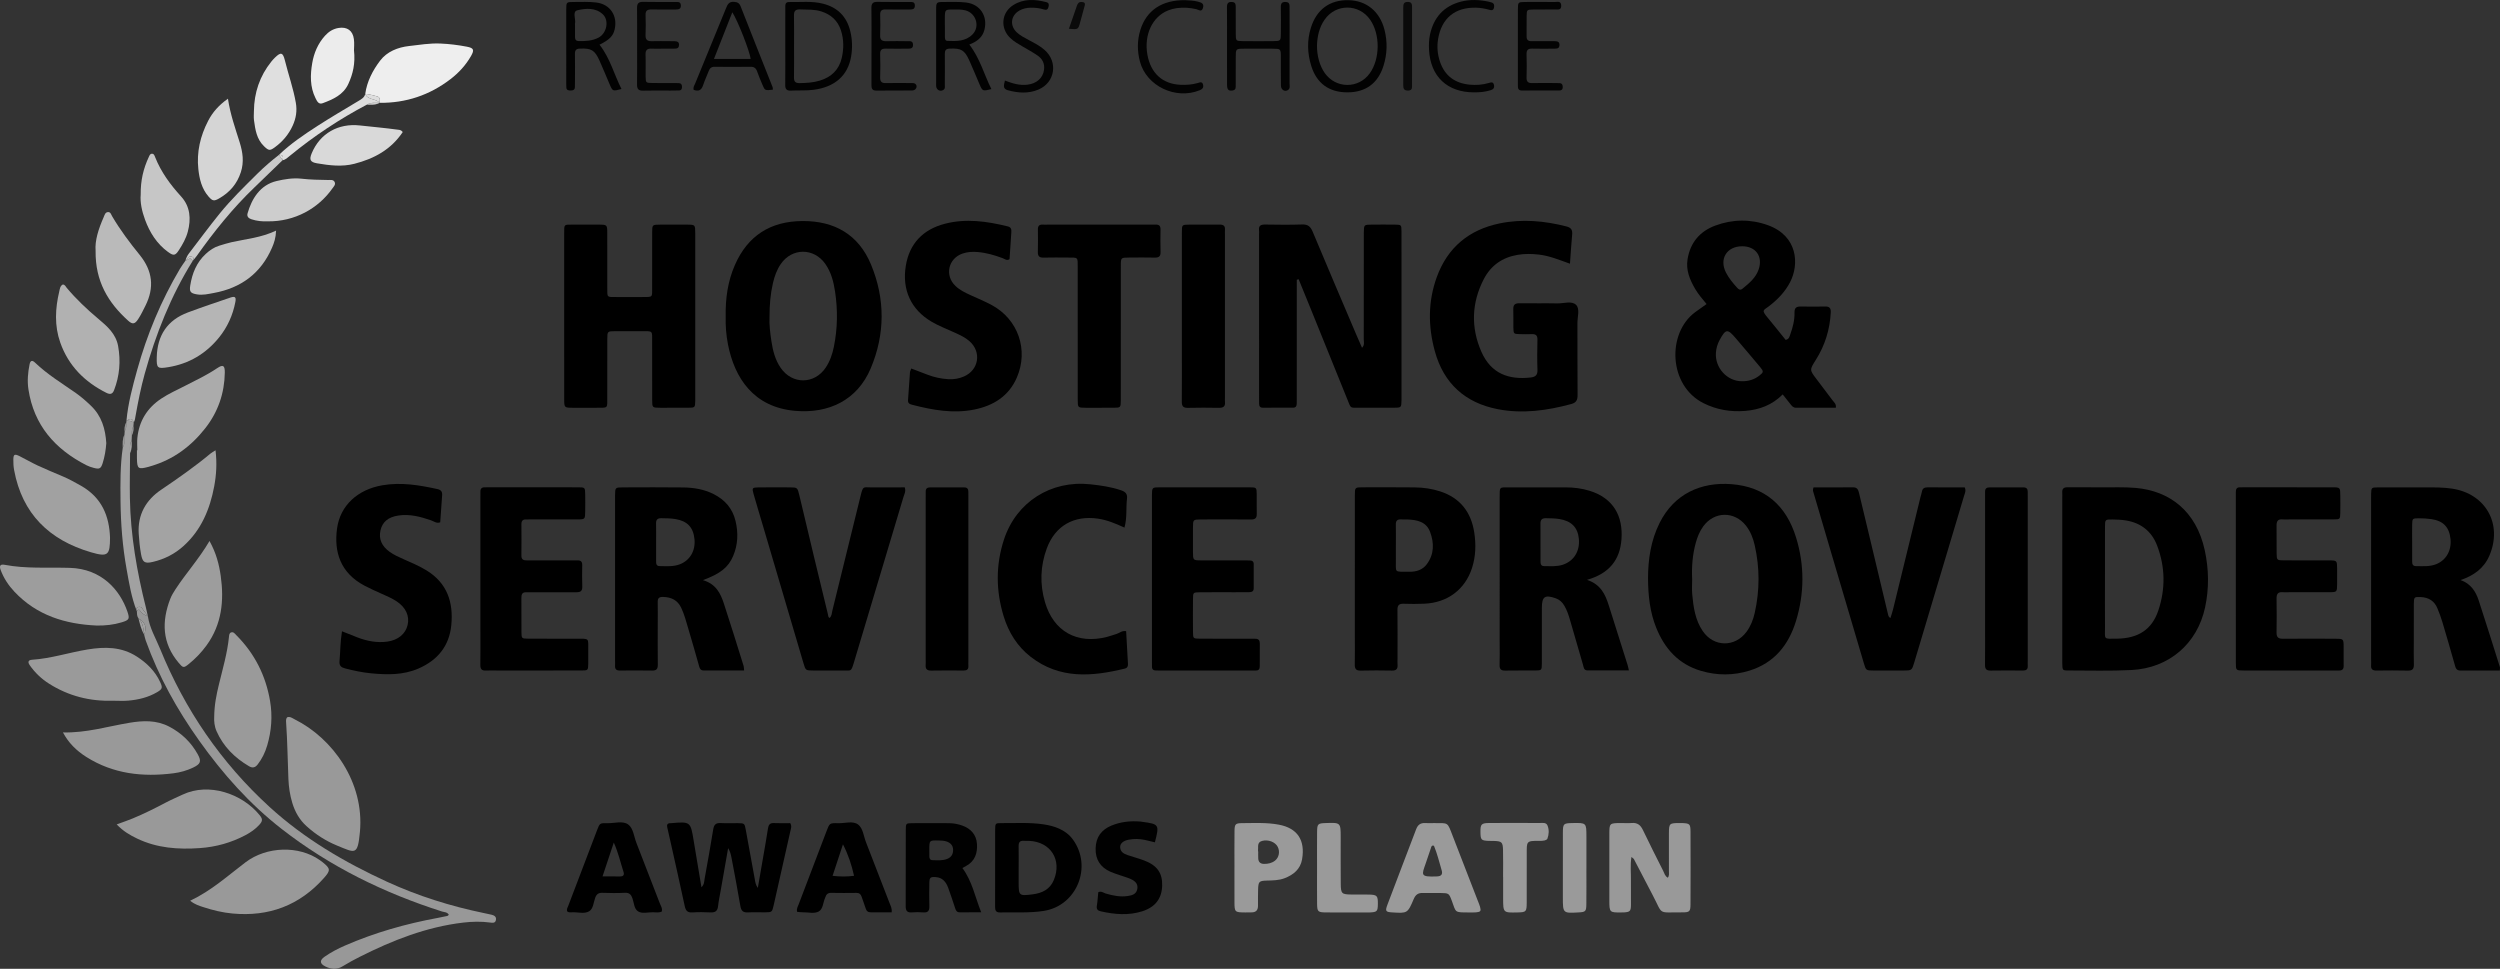 <?xml version="1.0" encoding="utf-8"?>
<!-- Generator: Adobe Illustrator 23.0.4, SVG Export Plug-In . SVG Version: 6.00 Build 0)  -->
<svg version="1.1" id="Ebene_1" xmlns="http://www.w3.org/2000/svg" xmlns:xlink="http://www.w3.org/1999/xlink" x="0px" y="0px"
	 viewBox="0 0 1879.867 728.484" style="enable-background:new 0 0 1879.867 728.484;" xml:space="preserve">
<rect x="0" y="0" width="1879.867" height="728.484" fill="#333333" stroke="none"/>
<style type="text/css">
	.st0{fill:#989898;}
	.st1{fill:#999999;}
	.st2{fill:#9A9A9A;}
	.st3{fill:#A1A1A1;}
	.st4{fill:#9D9D9D;}
	.st5{fill:#A3A3A3;}
	.st6{fill:#ABABAB;}
	.st7{fill:#010101;}
	.st8{fill:#A8A8A8;}
	.st9{fill:#EEEEEE;}
	.st10{fill:#B1B1B1;}
	.st11{fill:#BABABA;}
	.st12{fill:#D5D5D5;}
	.st13{fill:#B5B5B5;}
	.st14{fill:#C0C0C0;}
	.st15{fill:#C6C6C6;}
	.st16{fill:#DFDFDF;}
	.st17{fill:#CDCDCD;}
	.st18{fill:#D9D9D9;}
	.st19{fill:#ECECEC;}
	.st20{fill:#020202;}
	.st21{fill:#030303;}
	.st22{fill:#040404;}
	.st23{fill:#B3B3B3;}
	.st24{fill:#CACACA;}
	.st25{fill:#DEDEDE;}
	.st26{fill:#0A0A0A;}
</style>
<g>
	<path d="M986.328,234.039c8.934,22.079,17.811,44.181,26.796,66.24c2.941,7.22,1.645,6.292,9.744,6.339
		c8.32,0.049,16.642,0.042,24.962-0.002c5.929-0.031,5.933-0.077,6.03-5.877c0.023-1.349,0.005-2.699,0.005-4.048
		c0-30.585,0-61.169,0-91.754c0-10.345,0.045-20.69-0.024-31.034c-0.032-4.838-0.131-4.919-4.777-4.987
		c-5.846-0.086-11.694-0.061-17.541-0.013c-5.916,0.048-5.92,0.085-6.008,5.891c-0.02,1.349-0.004,2.699-0.004,4.048
		c-0.002,25.412,0.019,50.825-0.047,76.237c-0.005,1.973,0.84,4.281-1.293,6.445c-1.572-3.595-2.946-6.665-4.262-9.759
		c-10.992-25.851-22.044-51.676-32.878-77.593c-1.604-3.838-3.579-5.528-7.901-5.377c-9.209,0.323-18.439,0.19-27.657,0.053
		c-3.278-0.049-5.23,0.73-4.737,4.461c0.117,0.884,0.012,1.797,0.012,2.696c0,41.154-0.001,82.309,0.002,123.463
		c0,1.349,0.032,2.698,0.039,4.047c0.01,1.805,0.639,3.066,2.691,3.066c7.646-0.002,15.291,0.007,22.937-0.028
		c2.013-0.009,2.668-1.298,2.656-3.12c-0.012-1.799,0.029-3.598,0.03-5.397c0.006-26.986,0.009-53.973,0.013-80.959
		c0-2.234,0-4.467,0-6.701c0.465-0.143,0.929-0.285,1.393-0.428C979.782,217.979,983.076,226.001,986.328,234.039z"/>
	<path d="M1280.978,303.181c9.925,4.97,20.424,6.701,31.401,5.791c10.598-0.878,20.151-4.352,28.125-12.405
		c2.104,2.654,3.904,4.918,5.695,7.189c1.115,1.413,2.133,2.857,4.268,2.849c10.019-0.039,20.039-0.017,29.991-0.017
		c0.419-2.827-1.258-3.93-2.27-5.297c-4.016-5.421-8.109-10.786-12.203-16.149c-5.349-7.008-5.337-6.984-0.53-14.613
		c6.858-10.884,10.53-22.766,11.191-35.618c0.162-3.144-0.939-4.508-4.188-4.436c-6.07,0.134-12.147,0.117-18.219,0.001
		c-3.244-0.062-4.953,0.804-4.861,4.537c0.14,5.668-1.274,11.16-3.199,16.465c-0.558,1.538-0.791,3.609-3.469,4.089
		c-4.388-5.43-8.822-11.068-13.421-16.568c-5.038-6.026-3.314-5.523,0.809-8.683c6.492-4.975,12.122-10.754,15.933-18.077
		c7.07-13.583,5.778-34.802-16.59-42.89c-13.144-4.752-26.586-4.57-39.654,0.281c-11.618,4.313-18.787,12.81-20.819,25.253
		c-1.35,8.267,1.684,15.455,5.71,22.367c2.354,4.041,5.469,7.56,8.577,11.371c-3.189,2.274-5.934,4.171-8.616,6.154
		C1253.401,250.476,1254.481,289.912,1280.978,303.181z M1310.05,185.181c10.131,0.005,15.614,7.542,12.443,17.195
		c-2.142,6.521-7.242,10.627-12.293,14.753c-1.669,1.363-2.872,0.452-4-0.796c-3.161-3.501-6.18-7.121-8.345-11.344
		C1292.574,194.688,1298.448,185.176,1310.05,185.181z M1290.269,265.323c0.233-3.4,1.15-6.631,2.784-9.632
		c4.638-8.518,5.961-8.644,12.261-1.214c6.099,7.193,12.242,14.35,18.273,21.6c2.7,3.247,2.583,3.826-0.669,6.374
		c-3.863,3.025-8.32,4.304-13.195,4.213C1298.691,286.642,1289.497,276.576,1290.269,265.323z"/>
	<path d="M1605.987,366.887c-8.544-0.754-17.082-0.344-25.622-0.447c-8.547-0.103-17.098,0.043-25.646-0.044
		c-2.832-0.029-4.205,0.994-4.008,3.929c0.105,1.567,0.004,3.148,0.004,4.723c-0.001,20.022-0.001,40.044,0,60.067
		c0.001,20.922,0.001,41.844,0.001,62.766c0,0.225-0.003,0.45,0.002,0.675c0.114,5.383,0.114,5.594,4.254,5.597
		c15.97,0.01,31.973,0.486,47.904-0.342c28.16-1.464,49.379-19.82,55.237-47.072c3.063-14.252,2.849-28.628-0.222-42.864
		C1651.482,384.162,1631.303,369.12,1605.987,366.887z M1622.945,459.06c-4.763,14.202-14.993,20.945-30.941,21.175
		c-10.835,0.157-9.074,0.849-9.156-8.724c-0.102-11.896-0.025-23.794-0.024-35.691c0.001-13.244-0.037-26.488,0.019-39.732
		c0.023-5.43,0.116-5.529,5.703-5.466c3.354,0.038,6.744,0.193,10.048,0.729c11.359,1.843,19.386,8.231,23.45,18.912
		C1628.162,426.342,1628.389,442.829,1622.945,459.06z"/>
	<path d="M424.24,268.423c0,10.569-0.022,21.137,0.009,31.706c0.019,6.456,0.056,6.47,6.757,6.496
		c5.621,0.021,11.243,0.035,16.865-0.002c9.786-0.064,8.73,0.944,8.76-8.57c0.046-14.391-0.017-28.783,0.029-43.174
		c0.018-5.776,0.094-5.809,6.046-5.848c6.296-0.041,12.592-0.041,18.888-0.003c9.766,0.058,8.758-0.952,8.787,8.552
		c0.044,14.391-0.017,28.783,0.027,43.174c0.018,5.793,0.09,5.831,6.024,5.866c6.971,0.041,13.942,0.061,20.912-0.009
		c5.295-0.053,5.303-0.121,5.45-5.121c0.04-1.348,0.008-2.698,0.008-4.047c0-31.931,0-63.861,0-95.792
		c0-8.77,0.023-17.539-0.008-26.309c-0.022-6.361-0.053-6.399-6.141-6.439c-6.746-0.044-13.492-0.041-20.238,0.001
		c-5.933,0.037-5.994,0.074-6.01,5.807c-0.039,13.717,0.008,27.433-0.022,41.15c-0.017,7.978,0.828,7.473-7.792,7.492
		c-6.296,0.014-12.592,0.021-18.888-0.002c-7.482-0.027-7.043,0.599-7.054-6.802c-0.02-13.717,0.011-27.433-0.016-41.15
		c-0.013-6.455-0.051-6.474-6.755-6.502c-6.296-0.026-12.592-0.016-18.888-0.003c-7.079,0.014-6.747-0.437-6.749,6.435
		c-0.004,20.687-0.001,41.375-0.002,62.062C424.24,247.735,424.24,258.079,424.24,268.423z"/>
	<path d="M552.553,199.392c-5.298,12.162-7.117,24.991-6.871,38.629c-0.183,6.754,0.326,13.913,1.718,20.998
		c4.965,25.269,19.307,47.15,50.371,49.905c25.412,2.254,46.831-8.031,56.911-31.817c10.915-25.756,11.004-52.275,0.32-78.092
		c-9.333-22.552-27.388-32.986-51.674-32.811C579.282,166.377,562.201,177.245,552.553,199.392z M620.579,198.432
		c4.4,6.246,6.234,13.449,7.343,20.796c2.095,13.885,1.911,27.781-0.906,41.58c-1.131,5.54-2.94,10.846-6.115,15.594
		c-8.5,12.715-25.202,12.829-33.88,0.201c-4.18-6.081-5.927-13.086-6.991-20.22c-0.927-6.215-1.682-12.483-1.401-17.881
		c-0.019-9.271,0.706-17.544,2.594-25.683c1.175-5.064,2.896-9.948,5.862-14.267C595.528,186.255,611.978,186.223,620.579,198.432z"
		/>
	<path d="M1879.793,501.598c-5.275-16.715-10.49-33.449-15.948-50.104c-2.235-6.818-5.982-12.598-13.602-15.319
		c9.822-3.357,17.498-8.729,21.635-18.355c10.146-23.609-2.672-46.562-28.016-50.393c-6.724-1.016-13.448-0.941-20.191-0.949
		c-11.924-0.014-23.848-0.054-35.772,0.024c-4.769,0.031-4.776,0.16-4.946,4.952c-0.04,1.124-0.01,2.25-0.01,3.375
		c0,40.271,0,80.543,0,120.814c0,1.575,0.108,3.157-0.004,4.723c-0.214,2.995,1.285,3.882,4.048,3.852
		c7.873-0.085,15.752-0.163,23.621,0.037c3.677,0.093,4.595-1.507,4.489-4.831c-0.178-5.619-0.047-11.247-0.047-16.872
		c0-9.449-0.046-18.899,0.018-28.347c0.036-5.308,0.313-5.455,5.164-5.247c5.975,0.256,10.315,2.912,12.592,8.517
		c1.351,3.325,2.646,6.692,3.671,10.128c3.214,10.766,6.333,21.562,9.379,32.376c0.649,2.305,1.152,4.258,4.19,4.233
		c9.864-0.083,19.73-0.031,29.638-0.031C1879.761,502.915,1879.98,502.192,1879.793,501.598z M1831.884,424.231
		c-4.947,1.988-10.126,1.473-15.259,1.458c-2.476-0.008-2.814-1.668-2.809-3.623c0.013-4.925,0.004-9.851,0.004-14.776
		c-0.006,0-0.012,0-0.017,0c0-4.254-0.071-8.509,0.019-12.761c0.099-4.66,0.164-4.775,5.043-4.799
		c3.12-0.016,6.271,0.177,9.358,0.619c9.008,1.29,13.511,6.04,14.43,14.93C1843.547,413.927,1839.398,421.211,1831.884,424.231z"/>
	<path d="M512.247,457.046c2.328,4.916,3.665,10.139,5.206,15.298c2.766,9.258,5.407,18.553,8.031,27.852
		c0.569,2.017,0.926,3.98,3.667,3.972c10.04-0.027,20.081-0.011,30.381-0.011c-0.173-1.673-0.117-2.593-0.374-3.414
		c-4.909-15.655-9.73-31.34-14.847-46.927c-2.487-7.575-5.889-14.68-15.768-17.591c13.152-4.821,19.107-9.622,22.713-18.061
		c3.659-8.562,3.983-17.428,1.831-26.432c-2.244-9.389-7.996-15.921-16.481-20.205c-7.188-3.63-14.971-4.884-22.874-4.991
		c-15.069-0.205-30.144-0.085-45.216-0.046c-5.926,0.015-5.927,0.081-6.019,5.91c-0.011,0.675-0.001,1.35-0.001,2.025
		c0,40.717,0,81.435,0,122.152c0,1.35,0.083,2.704,0.001,4.048c-0.16,2.612,1.068,3.604,3.608,3.585
		c8.098-0.061,16.199-0.12,24.294,0.027c3.26,0.059,4.275-1.25,4.236-4.382c-0.126-10.122-0.044-20.246-0.04-30.369
		c0.002-5.624,0.098-11.25-0.02-16.871c-0.063-3.008,1.287-3.821,4.091-3.742C504.797,449.046,509.49,451.226,512.247,457.046z
		 M495.962,425.667c-2.558-0.026-2.596-1.952-2.599-3.806c-0.007-4.702-0.002-9.404-0.003-14.106
		c-0.001-4.702,0.094-9.407-0.036-14.105c-0.08-2.88,1.104-4.033,3.948-3.979c3.582,0.068,7.151,0.05,10.708,0.654
		c8.912,1.513,13.385,6.228,14.24,15.167c0.827,8.643-3.415,15.877-10.982,18.809C506.27,426.226,501.095,425.719,495.962,425.667z"
		/>
	<path d="M1315.516,504.271c18.604-5.769,29.415-19.251,34.933-37.183c6.438-20.922,6.529-42.154,0.055-63.06
		c-7.363-23.776-23.216-38.045-48.625-39.971c-22.953-1.74-43.023,7.354-53.93,29.112c-6.716,13.398-8.658,27.739-8.726,41.402
		c0.065,13.522,1.461,25.747,6.137,37.392c6.356,15.831,16.847,27.516,33.641,32.481
		C1291.141,508.034,1303.415,508.023,1315.516,504.271z M1272.415,435.49c-0.452-9.264,0.264-18.429,2.738-27.4
		c1.203-4.364,2.872-8.525,5.544-12.222c8.27-11.446,23.494-11.703,32.215-0.546c3.398,4.347,5.34,9.398,6.536,14.68
		c3.832,16.925,3.827,33.902,0.02,50.833c-1.139,5.065-3.003,9.906-6.109,14.155c-8.688,11.882-24.712,11.712-32.986-0.454
		c-5.636-8.286-7.017-17.91-7.901-27.58C1272.125,443.163,1272.415,439.313,1272.415,435.49z"/>
	<path d="M1224.848,504.119c-0.439-1.862-0.625-2.953-0.954-3.999c-4.716-14.996-9.406-29.999-14.198-44.97
		c-2.574-8.044-5.875-15.611-16.338-19.135c16.839-4.802,24.729-15.132,25.893-30.335c1.349-17.618-6.113-31.127-23.97-36.64
		c-5.826-1.799-11.849-2.555-17.95-2.56c-14.162-0.014-28.325-0.016-42.487,0c-7.504,0.008-7.18-0.653-7.179,7.423
		c0.002,36.418,0.001,72.835,0.002,109.253c0,5.62,0.145,11.245-0.048,16.858c-0.112,3.269,1.152,4.302,4.319,4.233
		c7.415-0.162,14.836,0.003,22.254-0.067c5.068-0.048,5.17-0.126,5.192-5.297c0.059-13.937,0.014-27.875,0.027-41.813
		c0.008-8.534,2.256-10.046,10.443-7.169c2.923,1.027,4.943,2.996,6.471,5.598c1.951,3.324,3.155,6.944,4.221,10.614
		c3.255,11.216,6.447,22.45,9.757,33.649c0.53,1.794,0.519,4.33,3.363,4.341C1203.921,504.142,1214.176,504.119,1224.848,504.119z
		 M1175.156,424.647c-4.606,1.52-9.342,1.023-14.045,1.041c-2.555,0.01-2.722-1.876-2.732-3.75
		c-0.026-4.72-0.009-9.441-0.005-14.161c0.003-4.72,0.063-9.442-0.019-14.161c-0.05-2.89,1.288-3.997,4.089-3.946
		c3.371,0.062,6.725,0.07,10.078,0.603c9.045,1.438,13.875,6.263,14.698,14.866C1188.109,414.442,1183.471,421.902,1175.156,424.647
		z"/>
	<path d="M1080.369,208.407c-6.663,18.363-6.563,37.052-1.439,55.708c6.669,24.278,22.835,38.807,47.304,43.567
		c18.656,3.629,37.127,1.055,55.334-3.89c3.77-1.024,4.724-3.116,4.689-6.821c-0.172-17.989-0.02-35.982-0.116-53.972
		c-0.025-4.669,1.983-10.646-0.935-13.675c-3.225-3.348-9.362-1.074-14.215-1.181c-9.441-0.208-18.891,0.058-28.333-0.116
		c-3.514-0.065-4.892,1.15-4.744,4.678c0.189,4.49-0.04,8.995,0.06,13.491c0.109,4.886,0.183,4.923,4.867,5.053
		c2.921,0.081,5.851,0.125,8.769,0.001c2.996-0.128,4.554,0.718,4.466,4.15c-0.195,7.641-0.254,15.298,0.021,22.934
		c0.143,3.985-1.953,5.172-5.194,5.531c-16.314,1.808-29.695-2.776-36.992-19.398c-8.014-18.254-7.387-36.838,1.875-54.674
		c5.288-10.183,13.914-16.217,25.347-18.158c5.381-0.913,10.723-0.813,16.109-0.191c7.867,0.909,15.131,3.953,23.295,6.855
		c0.584-7.971,0.997-14.911,1.641-21.83c0.32-3.433-0.592-5.251-4.277-6.195c-16.564-4.242-33.273-5.755-50.084-2.32
		C1104.689,172.681,1088.499,186,1080.369,208.407z"/>
	<path d="M1108.57,400.439c-2.333-15.283-10.566-26.02-25.585-30.925c-6.238-2.037-12.71-2.958-19.249-3.022
		c-13.044-0.127-26.089-0.094-39.134-0.066c-5.757,0.012-5.821,0.079-5.83,6.073c-0.03,20.692-0.012,41.384-0.011,62.076
		c0,14.844,0,29.688,0,44.532c0,6.747,0.107,13.497-0.044,20.241c-0.073,3.231,0.634,5.007,4.402,4.909
		c7.866-0.206,15.744-0.17,23.613-0.02c3.325,0.063,4.392-1.385,4.144-4.449c-0.127-1.564-0.016-3.147-0.016-4.721
		c0.003-12.145,0.098-24.291-0.049-36.435c-0.042-3.5,1.178-4.776,4.672-4.643c5.164,0.196,10.35,0.175,15.515-0.038
		c17.42-0.717,30.634-10.681,35.868-26.818C1109.707,418.372,1109.935,409.381,1108.57,400.439z M1072.841,424.306
		c-3.177,4.23-7.856,5.697-13.097,5.63c-12.103-0.153-9.891,1.2-10.119-9.819c-0.07-3.366-0.011-6.734-0.011-10.101
		c0.004,0,0.008,0,0.013,0c0-5.163,0.091-10.328-0.036-15.488c-0.07-2.876,1.048-4.153,3.943-3.953
		c1.564,0.108,3.144-0.033,4.712,0.031c7.256,0.296,14.219,1.617,17.106,9.377C1078.465,408.348,1078.481,416.796,1072.841,424.306z
		"/>
	<path d="M1449.282,366.465c-2.44-0.015-3.756,0.978-4.149,3.395c-0.216,1.324-0.712,2.601-1.032,3.911
		c-6.879,28.165-13.743,56.334-20.64,84.494c-0.529,2.161-1.285,4.266-1.964,6.491c-1.406-0.906-1.555-1.798-1.763-2.67
		c-4.589-19.243-9.175-38.487-13.778-57.727c-2.667-11.148-5.406-22.279-8.013-33.441c-0.614-2.63-1.324-4.538-4.672-4.486
		c-9.88,0.154-19.765,0.055-29.589,0.055c-0.854,2.128-0.241,3.154,0.068,4.209c4.178,14.235,8.354,28.47,12.552,42.699
		c8.398,28.458,16.796,56.916,25.228,85.363c1.601,5.401,1.674,5.411,7.344,5.436c7.425,0.033,14.851,0.024,22.276,0.005
		c6.43-0.017,6.467-0.023,8.281-6.083c12.505-41.78,24.997-83.564,37.471-125.354c0.559-1.873,1.633-3.73,0.473-6.271
		C1468.13,366.489,1458.706,366.524,1449.282,366.465z"/>
	<path d="M655.079,366.496c-5.94,0.058-6.044-1.444-7.939,6.284c-7.068,28.817-14.163,57.627-21.265,86.436
		c-0.471,1.913-0.351,4.085-2.167,5.493c-1.049-0.74-0.936-1.923-1.181-2.926c-3.457-14.191-6.906-28.384-10.313-42.587
		c-3.722-15.518-7.391-31.049-11.099-46.571c-1.453-6.085-1.473-6.117-7.364-6.141c-7.875-0.033-15.751-0.075-23.625,0.027
		c-4.437,0.058-4.752,0.467-3.545,4.705c2.524,8.863,5.21,17.679,7.817,26.518c9.919,33.631,19.826,67.265,29.754,100.893
		c1.625,5.505,1.663,5.534,7.246,5.562c7.65,0.039,15.3,0.055,22.95-0.005c5.611-0.044,5.618,1.123,7.706-5.866
		c12.42-41.565,24.927-83.104,37.327-124.676c0.619-2.076,1.962-4.125,0.936-7.168C672.047,366.475,663.562,366.412,655.079,366.496
		z"/>
	<path d="M872.058,366.432c-5.781,0.028-5.783,0.092-5.867,6.085c-0.013,0.899,0,1.799,0,2.699c0,20.015,0,40.029,0,60.044
		c0,20.465-0.001,40.929,0.001,61.394c0,1.574,0.034,3.148,0.032,4.722c-0.002,2.004,1.114,2.782,2.981,2.781
		c1.124-0.001,2.248,0.042,3.372,0.042c22.938,0.003,45.876,0.003,68.815,0.001c0.899,0,1.801-0.066,2.698-0.018
		c2.307,0.122,3.205-1.007,3.188-3.238c-0.042-5.621-0.047-11.244,0.027-16.865c0.032-2.453-0.828-3.835-3.468-3.765
		c-1.797,0.048-3.597-0.035-5.396-0.036c-12.144-0.007-24.288,0.051-36.431-0.041c-4.788-0.036-4.892-0.186-4.941-4.982
		c-0.084-8.32-0.084-16.642,0.001-24.962c0.049-4.754,0.154-4.879,4.982-4.933c8.769-0.099,17.541-0.029,26.311-0.036
		c3.598-0.003,7.196-0.009,10.794-0.042c1.957-0.018,3.584-0.428,3.57-2.939c-0.032-6.071-0.007-12.143-0.006-18.214
		c0-2.049-1.24-2.698-3.055-2.707c-1.574-0.007-3.148-0.04-4.722-0.04c-10.57-0.004-21.139,0.026-31.709-0.014
		c-6.127-0.023-6.152-0.071-6.187-6.41c-0.034-6.072-0.041-12.144,0.002-18.216c0.043-6.046,0.077-6.052,5.77-6.155
		c1.574-0.028,3.148-0.006,4.722-0.007c11.019-0.002,22.04-0.084,33.057,0.043c3.148,0.036,4.511-0.99,4.414-4.242
		c-0.148-4.943,0.048-9.895-0.033-14.841c-0.081-5-0.15-5.083-5.46-5.106c-12.143-0.054-24.287-0.018-36.431-0.018
		C892.747,366.416,882.402,366.381,872.058,366.432z"/>
	<path d="M442.334,499.054c0.064-3.148,0.05-6.298,0.008-9.446c-0.137-10.248,1.43-9.277-9.395-9.323
		c-11.921-0.051-23.842,0.043-35.762-0.047c-4.911-0.037-5.029-0.179-5.077-4.845c-0.089-8.546,0.013-17.094-0.046-25.64
		c-0.018-2.546,0.397-4.492,3.558-4.401c1.797,0.052,3.598-0.025,5.397-0.026c10.796-0.009,21.593-0.064,32.388,0.012
		c3.023,0.021,4.568-0.869,4.444-4.232c-0.198-5.391-0.132-10.795-0.037-16.192c0.046-2.646-1.145-3.637-3.655-3.533
		c-1.796,0.075-3.598-0.001-5.397-0.001c-10.796-0.005-21.592-0.039-32.388,0.01c-2.569,0.012-4.346-0.443-4.307-3.615
		c0.098-7.871,0.075-15.744,0.012-23.616c-0.021-2.578,1.094-3.684,3.632-3.57c1.571,0.07,3.148-0.007,4.723-0.008
		c11.246-0.002,22.492,0.032,33.738-0.014c5.763-0.024,5.794-0.087,5.873-6.068c0.057-4.273,0.087-8.548,0-12.82
		c-0.104-5.138-0.163-5.242-5.341-5.251c-22.717-0.039-45.434-0.013-68.151-0.009c-0.675,0-1.35,0.044-2.024,0.024
		c-2.221-0.064-3.338,0.942-3.276,3.223c0.043,1.573-0.018,3.148-0.018,4.723c-0.002,20.243-0.001,40.486-0.001,60.728
		c0,12.82,0,25.641,0.001,38.461c0,8.772,0.102,17.545-0.051,26.315c-0.056,3.198,1.054,4.521,4.278,4.336
		c2.914-0.168,5.846-0.031,8.77-0.031c20.918,0,41.835,0.023,62.753-0.018C442.2,504.172,442.232,504.076,442.334,499.054z"/>
	<path d="M1762.292,486.458c-0.046-6.106-0.069-6.154-6.449-6.172c-13.044-0.037-26.088-0.078-39.13,0.019
		c-3.295,0.024-4.937-0.909-4.866-4.551c0.167-8.542,0.129-17.091,0.009-25.635c-0.047-3.307,0.943-5.141,4.579-4.804
		c1.56,0.145,3.146,0.011,4.72,0.011c10.12-0.003,20.24,0.04,30.36-0.022c5.784-0.035,5.807-0.112,5.875-6.094
		c0.044-3.823,0.033-7.646,0.004-11.469c-0.048-6.284-0.063-6.329-6.173-6.348c-11.244-0.035-22.489,0.031-33.733-0.033
		c-5.353-0.031-5.491-0.138-5.571-5.099c-0.112-6.97,0.057-13.944-0.06-20.914c-0.056-3.298,0.887-5.197,4.594-4.785
		c1.555,0.173,3.145,0.022,4.719,0.022c11.244-0.002,22.489,0.049,33.733-0.029c4.716-0.033,4.775-0.156,4.872-4.972
		c0.086-4.271,0.05-8.546,0.016-12.818c-0.05-6.268-0.07-6.327-6.276-6.335c-22.039-0.027-44.078-0.011-66.117-0.009
		c-0.9,0-1.803,0.075-2.698,0.011c-2.713-0.194-3.561,1.268-3.468,3.708c0.06,1.572,0,3.148,0,4.722
		c-0.001,20.015-0.001,40.03,0,60.045c0,21.14-0.017,42.279,0.012,63.419c0.008,5.794,0.072,5.854,5.949,5.864
		c18.216,0.031,36.432,0.013,54.648,0.011c5.622-0.001,11.245-0.062,16.866,0.006c2.536,0.03,3.668-0.969,3.613-3.58
		C1762.22,495.904,1762.327,491.18,1762.292,486.458z"/>
	<path d="M700.306,241.799c5.627,3.344,11.75,5.632,17.672,8.349c3.885,1.783,7.788,3.548,11.038,6.417
		c9.172,8.095,7.06,21.625-4.155,26.516c-3.77,1.645-7.743,2.309-11.853,2.05c-5.423-0.342-10.677-1.46-15.747-3.441
		c-3.912-1.529-7.845-3.004-12.029-4.602c-0.442,1.261-0.922,2.063-0.984,2.896c-0.522,6.949-0.915,13.908-1.463,20.854
		c-0.191,2.424,1.235,3.048,3.13,3.538c15.345,3.965,30.842,6.783,46.657,3.591c14.393-2.905,26.001-10.071,32.064-24.125
		c8.929-20.7,0.968-43.691-18.814-54.409c-5.128-2.778-10.557-5.003-15.87-7.434c-4.102-1.876-8.174-3.811-11.481-6.959
		c-8.289-7.892-5.481-20.634,5.3-24.379c3.702-1.286,7.485-1.475,11.32-1.155c6.551,0.546,12.796,2.346,18.927,4.657
		c1.532,0.578,3.019,2.084,5.108,0.74c0.445-6.64,0.914-13.357,1.334-20.077c0.13-2.078,0.096-3.914-2.671-4.596
		c-15.663-3.858-31.439-6.113-47.342-1.966c-16.338,4.26-26.583,14.783-29.331,31.612
		C678.145,218.066,685.154,232.796,700.306,241.799z"/>
	<path d="M314.678,502.695c14.361-6.253,23.149-16.884,24.682-32.648c1.664-17.117-3.091-31.599-18.588-41.106
		c-5.579-3.423-11.6-5.925-17.553-8.569c-3.496-1.553-6.982-3.113-10.116-5.338c-6.107-4.336-8.458-9.805-7-16.215
		c1.458-6.411,5.806-10.033,13.536-11.181c8.492-1.261,16.483,0.877,24.411,3.588c2.183,0.746,4.216,2.599,6.969,1.527
		c0.478-6.863,0.896-13.584,1.439-20.294c0.221-2.727-0.832-4.105-3.531-4.696c-13.664-2.995-27.306-5.287-41.397-2.867
		c-18.412,3.162-31.717,15.039-34.092,32.519c-2.366,17.412,2.343,33.316,20.701,43.002c3.968,2.094,8.085,3.913,12.173,5.771
		c4.09,1.859,8.268,3.523,12.027,6.046c6.802,4.565,9.748,10.926,8.166,17.726c-1.563,6.717-7.157,11.345-15.109,12.469
		c-7.77,1.099-15.21-0.314-22.451-3.065c-3.757-1.427-7.474-2.956-11.789-4.67c-1.339,8.155-1.205,15.359-1.858,22.495
		c-0.328,3.59,1.371,4.692,4.372,5.466c6.325,1.631,12.718,2.99,19.189,3.621C290.996,507.462,303.121,507.727,314.678,502.695z"/>
	<path d="M848.169,499.221c-0.453-8.225-0.917-16.449-1.373-24.616c-3.244-0.59-5.107,1.492-7.417,2.156
		c-2.375,0.682-4.692,1.583-7.085,2.188c-22.419,5.668-40.086-4.132-46.536-26.202c-3.956-13.538-3.518-27.181,1.399-40.445
		c6.308-17.017,20.415-24.911,38.433-22.313c6.985,1.007,13.304,3.717,19.936,6.736c2.096-7.421,1.066-14.685,1.912-21.762
		c0.431-3.604-1.169-5.167-4.44-6.291c-7.517-2.582-15.25-3.649-23.1-4.505c-29.569-3.224-55.721,13.278-64.961,41.512
		c-6.274,19.168-6.131,38.526-0.232,57.755c3.71,12.093,10.202,22.592,20.277,30.43c21.793,16.953,46.084,14.937,70.829,8.875
		C847.707,502.274,848.265,500.972,848.169,499.221z"/>
	<path d="M848.833,193.676c6.524-0.046,13.051-0.131,19.572,0.026c3.229,0.078,4.377-1.147,4.275-4.342
		c-0.18-5.619-0.121-11.248-0.032-16.871c0.041-2.592-1.057-3.698-3.601-3.592c-1.572,0.066-3.149-0.004-4.724-0.004
		c-25.198-0.001-50.396-0.001-75.593,0c-1.575,0-3.154,0.092-4.723,0.006c-2.615-0.144-3.595,1.104-3.567,3.618
		c0.064,5.624,0.131,11.252-0.033,16.872c-0.093,3.178,1.045,4.415,4.29,4.32c6.069-0.178,12.147-0.05,18.222-0.041
		c7.861,0.012,7.462-0.493,7.463,7.195c0.002,16.424,0.001,32.847,0.002,49.271c0.001,1.125,0.001,2.25,0.001,3.375
		c0,15.749-0.027,31.497,0.016,47.246c0.016,5.793,0.09,5.831,6.026,5.867c6.974,0.042,13.949,0.062,20.923-0.008
		c5.336-0.054,5.408-0.123,5.424-5.82c0.042-14.849,0.015-29.697,0.015-44.546c0.001-18.898-0.023-37.797,0.017-56.695
		C842.819,193.754,842.899,193.718,848.833,193.676z"/>
	<path d="M1496.851,504.238c8.089-0.145,16.182-0.081,24.273-0.025c2.5,0.017,3.797-0.909,3.631-3.548c-0.084-1.343,0-2.696,0-4.045
		c0.001-40.907,0.001-81.815,0-122.722c0-1.348-0.042-2.697-0.016-4.045c0.041-2.159-0.831-3.362-3.147-3.355
		c-8.541,0.026-17.081,0.023-25.622-0.004c-2.214-0.007-3.342,0.943-3.288,3.221c0.037,1.572-0.018,3.146-0.019,4.719
		c-0.002,20.229-0.001,40.458-0.001,60.687c0,11.688,0,23.376,0,35.063c0,9.89,0.089,19.781-0.047,29.668
		C1492.572,503.003,1493.59,504.297,1496.851,504.238z"/>
	<path d="M700.183,504.244c8.09-0.155,16.184-0.091,24.276-0.038c2.445,0.016,3.891-0.75,3.703-3.464
		c-0.077-1.118,0.001-2.247,0.001-3.371c0.001-41.362,0.001-82.724,0.001-124.086c0-1.124-0.037-2.248-0.012-3.372
		c0.046-2.118-0.724-3.416-3.078-3.41c-8.542,0.02-17.084,0.013-25.625-0.014c-2.156-0.007-3.412,0.807-3.356,3.142
		c0.038,1.572-0.021,3.146-0.021,4.72c-0.002,20.456-0.001,40.912-0.001,61.368c0,20.007,0,40.013,0.001,60.02
		c0,1.349,0.097,2.706-0.017,4.045C695.794,502.835,696.843,504.309,700.183,504.244z"/>
	<path d="M894.167,168.908c-5.372,0.04-5.449,0.104-5.459,5.671c-0.035,20.905-0.014,41.81-0.015,62.715
		c-0.001,7.643-0.001,15.285,0,22.928c0.002,13.937,0.079,27.874-0.047,41.81c-0.031,3.464,1.128,4.752,4.667,4.656
		c7.637-0.207,15.285-0.15,22.926-0.021c3.219,0.055,5.29-0.657,4.87-4.432c-0.124-1.11-0.012-2.246-0.012-3.37
		c0-40.686,0-81.372,0-122.058c0-1.349-0.097-2.704,0.006-4.045c0.229-2.963-1.22-3.919-4.008-3.888
		C909.453,168.958,901.809,168.851,894.167,168.908z"/>
	<path d="M581.834,618.91c-2.99-0.152-3.937,1.455-4.338,3.912c-0.614,3.771-1.197,7.547-1.844,11.313
		c-1.875,10.911-3.775,21.817-5.809,33.553c-1.766-2.566-1.918-4.588-2.275-6.558c-2.243-12.382-4.492-24.763-6.775-37.138
		c-0.907-4.918-0.949-4.951-6.078-5.024c-4.273-0.061-8.559,0.174-12.819-0.067c-3.673-0.208-5.038,1.228-5.608,4.857
		c-1.954,12.429-4.275,24.8-6.477,37.19c-0.346,1.946-0.164,4.076-2.357,6.228c-2.028-12.126-3.997-23.634-5.87-35.157
		c-2.3-14.15-2.468-14.312-16.824-13.047c-0.224,0.02-0.45,0.022-0.674,0.02c-2.074-0.02-2.813,1.041-2.379,2.992
		c0.78,3.51,1.597,7.012,2.379,10.521c3.617,16.233,7.306,32.451,10.774,48.716c0.725,3.399,1.953,5.123,5.731,4.872
		c4.479-0.298,9.002-0.24,13.49-0.015c3.484,0.175,5.45-0.815,5.854-4.591c0.43-4.013,1.305-7.979,2.002-11.963
		c1.854-10.593,3.716-21.184,5.575-31.776c1.454,2.343,2.062,4.702,2.511,7.09c2.281,12.147,4.658,24.279,6.69,36.468
		c0.61,3.66,2.121,4.977,5.74,4.773c4.261-0.24,8.546-0.016,12.819-0.064c5.205-0.06,5.295-0.071,6.502-5.367
		c4.244-18.622,8.445-37.254,12.582-55.9c0.371-1.671,1.169-3.445-0.116-5.784C590.309,618.965,586.062,619.126,581.834,618.91z"/>
	<path class="st0" d="M369.469,687.786c-1.972-0.456-3.954-0.867-5.936-1.277c-24.982-5.178-49.196-12.79-72.393-23.426
		c-32.051-14.697-62.259-32.386-88.439-56.296c-36.48-33.316-63.663-73.159-82.287-118.824c-3.287-8.059-7.902-15.675-9.195-24.5
		c-2.25-0.978-4.472-1.885-5.851-4.203c-0.859-1.444-1.818-0.721-2.424,0.495c-0.05-0.125-0.096-0.252-0.146-0.377
		c0.046,0.126,0.094,0.253,0.144,0.379c0.081,1.784-0.033,3.612,1.155,5.148c5.344,3.44,6.455,6.628,4.272,12.264
		c0-0.001-0.001-0.001-0.001-0.002c0,0.001,0,0.002,0,0.003c0.409,1.514,0.714,3.065,1.242,4.536
		c9.725,27.077,23.549,51.925,40.23,75.332c17.728,24.878,37.758,47.459,61.95,66.293c36.305,28.267,76.868,48.138,120.534,62.059
		c1.773,0.565,4.057,0.389,5.159,2.495c-0.443,0.36-0.731,0.78-1.096,0.861c-2.414,0.536-4.837,1.031-7.269,1.48
		c-23.973,4.419-47.291,11.031-69.672,20.782c-5.373,2.341-10.572,5.042-15.371,8.402c-3.937,2.757-3.666,5.272,0.691,7.38
		c4.261,2.061,8.498,2.507,12.846-0.167c4.209-2.59,8.57-4.959,12.986-7.182c24.641-12.4,50.069-22.439,77.744-25.697
		c6.737-0.793,13.445-0.951,20.175-0.044c1.773,0.239,3.856,0.635,4.373-1.823C373.435,689.286,371.626,688.285,369.469,687.786z"/>
	<path class="st1" d="M216.866,585.716c0.251,6.023,1.124,12.081,2.894,17.935c2.059,6.808,5.393,12.761,10.749,17.597
		c6.924,6.252,14.681,11.228,23.258,14.707c13.376,5.426,15.186,7.607,16.875-10.355c3.511-37.324-20.512-70.484-49.122-84.73
		c-1.744-0.868-3.417-2.325-5.621-1.482c-0.964,1.186-0.841,2.578-0.749,3.898C216.136,557.414,216.276,571.574,216.866,585.716z"/>
	<path class="st1" d="M184.541,628.014c3.798-2.005,7.328-4.434,10.251-7.588c2.84-3.064,2.845-4.533,0.351-7.591
		c-13.21-16.196-38.155-24.528-57.695-15.392c-4.272,1.998-8.624,3.848-12.789,6.049c-8.152,4.308-16.39,8.423-24.908,11.953
		c-3.492,1.447-7.086,2.647-12.009,4.469c5.012,5.241,10.034,8.065,15.245,10.583c15.061,7.277,31.101,8.376,47.433,7.214
		C162.441,636.856,173.855,633.655,184.541,628.014z"/>
	<path class="st1" d="M1265.087,618.908c-0.673-0.03-1.348-0.015-2.021-0.015c-7.803-0.004-8.094,0.224-8.128,7.774
		c-0.042,9.435,0.036,18.87,0.002,28.304c-0.006,1.653,0.399,3.472-0.833,5.027c-2.234-1.273-2.598-3.397-3.472-5.133
		c-5.155-10.23-10.336-20.451-15.275-30.786c-1.773-3.71-4.162-5.58-8.356-5.224c-2.676,0.227-5.388,0.023-8.083,0.038
		c-8.726,0.049-8.768,0.053-8.783,8.499c-0.03,16.623-0.026,33.247-0.003,49.87c0.012,8.793,0.234,8.977,9.102,8.846
		c0.674-0.01,1.35,0.021,2.021-0.03c4.304-0.33,5.055-0.923,5.143-5.296c0.126-6.286-0.141-12.58-0.033-18.868
		c0.096-5.561-0.587-11.155,0.369-17.495c1.182,0.958,1.652,1.162,1.836,1.515c4.682,8.956,9.271,17.96,14.006,26.888
		c8.285,15.622,3.349,13.092,22.236,13.228c5.713,0.041,6.324-0.606,6.352-6.135c0.093-18.195,0.088-36.392,0.008-54.587
		C1271.149,619.621,1270.542,619.149,1265.087,618.908z"/>
	<path class="st1" d="M242.586,648.329c-0.699-0.566-1.438-1.082-2.175-1.6c-15.71-11.047-39.83-10.392-55.749,1.646
		c-13.242,10.014-25.565,21.308-41.674,28.941c3.656,2.917,6.913,3.813,10.079,4.849c7.077,2.315,14.308,4.054,21.722,4.746
		c27.376,2.558,50.507-6.052,68.84-26.737C248.772,654.372,248.492,653.109,242.586,648.329z"/>
	<path class="st2" d="M187.227,576.15c2.578,1.516,4.596,1.136,6.449-1.226c3.387-4.318,5.709-9.162,7.245-14.38
		c3.222-10.947,4.073-22.034,2.164-33.359c-3.245-19.25-11.643-35.8-25.43-49.609c-1.069-1.071-2.109-2.685-3.913-2.017
		c-1.431,0.531-1.449,2.147-1.586,3.483c-1.246,12.142-4.678,23.819-7.541,35.618c-1.858,7.658-3.46,15.364-3.55,24.42
		c-0.175,2.969,0.111,7.018,1.789,10.797C167.972,561.406,176.471,569.824,187.227,576.15z"/>
	<path class="st3" d="M68.397,415.273c12.804,3.745,14.321,2.233,14.335-11.038c-0.562-15.927-5.933-30.046-22.028-39.094
		c-4.314-2.425-8.617-4.84-13.177-6.781c-6.409-2.728-12.856-5.378-19.171-8.31c-4.68-2.173-9.134-4.828-13.766-7.111
		c-3.604-1.777-4.5-1.281-4.559,2.524c-0.042,2.682,0.1,5.416,0.587,8.048C16.701,386.398,37.081,406.114,68.397,415.273z"/>
	<path class="st4" d="M91.453,467.971c5.736-1.738,6.235-2.582,4.325-8.147c-5.568-16.222-19.358-32.099-43.22-32.825
		c-16.368-0.498-32.814,0.802-49.079-2.295c-3.257-0.62-4.166,0.688-2.982,3.89c2.287,6.184,5.894,11.611,10.404,16.397
		c16.788,17.816,38.219,24.326,61.853,25.394C79.139,470.475,85.379,469.811,91.453,467.971z"/>
	<path class="st1" d="M130.438,581.47c5.142-0.655,10.129-2.053,14.814-4.306c5.647-2.715,6.372-4.675,3.444-9.966
		c-5.019-9.07-12.18-15.947-21.408-20.781c-9.72-5.09-19.75-4.63-30.166-2.886c-16.303,2.729-32.277,7.657-49.774,7.218
		c4.036,7.622,9.817,13.568,17.664,18.512C85.201,581.983,107.332,584.414,130.438,581.47z"/>
	<path d="M796.266,623.028c-3.709-1.651-7.623-2.579-11.651-3.176c-10.508-1.56-21.072-0.826-31.613-0.916
		c-4.56-0.039-4.662,0.144-4.701,5.11c-0.074,9.432-0.021,18.865-0.017,28.298c0.005,9.882,0.046,19.764-0.023,29.646
		c-0.019,2.69,0.714,4.191,3.772,4.119c10.987-0.258,21.997,0.563,32.947-1.174c24.749-3.926,36.669-33.269,21.761-53.69
		C804.015,627.511,800.43,624.881,796.266,623.028z M792.423,661.733c-2.93,7.06-8.801,9.848-15.89,10.75
		c-10.342,1.316-10.558,1.106-10.568-9.203c-0.004-3.822-0.001-7.644-0.001-11.466c0.006,0,0.012,0,0.018,0
		c0-5.171,0.071-10.343-0.029-15.511c-0.053-2.759,0.842-4.294,3.853-4.053c1.341,0.107,2.698-0.023,4.045,0.037
		C790.088,633.011,798.686,646.64,792.423,661.733z"/>
	<path class="st2" d="M84.906,526.909c3.818,0,7.659,0.272,11.448-0.057c7.667-0.666,15.104-2.431,21.809-6.386
		c4.016-2.369,4.239-3.352,2.247-7.652c-3.802-8.208-9.972-14.246-17.498-19.103c-11.561-7.461-24.066-7.474-37.036-5.345
		c-13.956,2.29-27.493,6.789-41.704,7.727c-2.883,0.19-3.532,1.632-1.83,4.086c3.878,5.591,8.754,10.235,14.511,13.888
		C51.517,523.372,67.62,527.449,84.906,526.909z"/>
	<path class="st5" d="M106.08,416.808c1.109,6.055,2.735,7.146,8.877,5.705c8.682-2.038,16.441-5.953,23.108-11.989
		c13.307-12.049,19.764-27.594,22.997-44.787c1.619-8.609,2.164-17.268,1.011-27.137c-1.987,1.278-2.989,1.783-3.828,2.483
		c-11.763,9.813-24.294,18.543-36.977,27.127c-11.504,7.786-17.868,18.673-16.95,33.204
		C104.646,406.597,105.149,411.727,106.08,416.808z"/>
	<path class="st6" d="M102.966,344.685c0.153,7.881,0.928,8.437,8.76,6.342c0.65-0.174,1.285-0.405,1.931-0.594
		c16.776-4.914,30.111-14.917,40.736-28.47c9.557-12.19,14.432-26.296,14.645-41.841c0.074-5.43-1.382-6.223-5.872-3.192
		c-7.667,5.176-16,9.074-24.182,13.28c-5.985,3.076-12.158,5.797-17.783,9.557c-10.543,7.047-16.621,16.821-17.904,29.442
		c-0.316,3.108-0.047,6.275-0.047,9.415c-0.096,0-0.193,0-0.289,0C102.96,340.644,102.927,342.665,102.966,344.685z"/>
	<path class="st7" d="M726.539,651.106c6.617-3.582,8.537-9.668,8.09-16.514c-0.454-6.966-4.611-11.535-11.116-13.838
		c-3.176-1.124-6.52-1.748-9.903-1.771c-9.209-0.062-18.42-0.085-27.629-0.001c-4.726,0.043-4.863,0.162-4.878,4.981
		c-0.059,19.093,0.023,38.187-0.069,57.28c-0.016,3.288,0.789,5.104,4.496,4.821c2.903-0.221,5.854-0.241,8.753,0.006
		c3.706,0.316,4.623-1.434,4.533-4.759c-0.158-5.836-0.12-11.681-0.003-17.519c0.08-4.012,0.872-4.535,4.856-4.259
		c4.992,0.346,7.616,3.575,9.21,7.753c1.918,5.026,3.474,10.19,5.221,15.282c0.58,1.692,1.08,3.458,3.472,3.433
		c5.09-0.052,10.181-0.016,16.233-0.016c-4.654-11.613-6.692-23.191-14.137-33.29C724.593,652.183,725.561,651.635,726.539,651.106z
		 M712.391,645.792c-3.685,1.5-7.523,1.09-11.329,0.988c-1.68-0.045-2.224-1.277-2.255-2.766c-0.032-1.574-0.007-3.148-0.007-4.722
		c-0.037-7.484-0.037-7.485,7.279-7.283c2.023,0.056,4.035,0.11,5.977,0.841c2.804,1.055,4.528,2.973,4.619,5.999
		C716.768,642.026,715.544,644.509,712.391,645.792z"/>
	<path class="st8" d="M64.903,349.788c1.784,0.915,3.744,1.56,5.691,2.068c4.151,1.084,5.266,0.554,6.558-3.46
		c1.588-4.934,2.408-10.042,2.783-15.168c-0.676-10.675-3.477-20.37-11.459-28.039c-3.577-3.437-7.263-6.721-11.314-9.563
		c-10.478-7.35-21.469-13.993-30.786-22.924c-2.212-2.12-3.56-1.626-4.141,1.279c-1.239,6.192-1.817,12.424-0.862,18.753
		C25.449,319.731,41.336,337.696,64.903,349.788z"/>
	<path class="st4" d="M141.888,499.361c5.089-4.112,9.608-8.796,13.468-14.12c11.45-15.796,13.234-33.608,10.615-52.181
		c-1.218-8.639-3.374-17.132-8.429-26.265c-8.019,13.647-17.77,24.299-25.608,36.342c-1.467,2.254-2.913,4.599-3.876,7.092
		c-6.628,17.149-6.147,33.43,6.255,48.139C137.592,502.259,138.067,502.449,141.888,499.361z"/>
	<path class="st2" d="M1111.236,677.346c-6.255-16.15-12.532-32.291-18.766-48.45c-4.307-11.164-3.082-9.884-14.305-9.972
		c-2.249,0-4.503,0.087-6.747-0.02c-3.439-0.164-5.367,1.51-6.549,4.63c-7.17,18.93-14.47,37.811-21.595,56.758
		c-1.847,4.911-1.305,5.496,3.727,5.801c11.327,0.686,11.439,0.734,16.104-10.188c1.363-3.191,3.314-4.508,6.653-4.43
		c4.496,0.105,8.998-0.041,13.496,0.023c6.088,0.086,6.321,0.167,8.379,5.727c3.379,9.127,1.801,8.862,12.888,8.884
		c1.799,0.004,3.609,0.086,5.396-0.071c3.442-0.304,3.916-1.002,2.968-4.267C1112.448,680.263,1111.805,678.814,1111.236,677.346z
		 M1080.901,658.994c-0.224,0.013-0.448,0.033-0.672,0.042c-12.49,0.511-11.191-1.122-8.16-9.817
		c1.33-3.816,2.531-7.678,3.892-11.483c0.315-0.881,0.419-2.377,2.31-1.747c2.467,5.94,3.967,12.281,5.815,18.507
		C1084.914,657.283,1083.844,658.827,1080.901,658.994z"/>
	<path d="M651.214,633.401c-1.797-4.581-2.238-10.506-5.89-13.339c-3.961-3.073-9.943-0.903-15.034-1.054
		c-6.445-0.191-6.485-0.035-8.699,5.759c-7.051,18.446-14.088,36.898-21.081,55.366c-0.614,1.623-1.712,3.191-1.119,5.531
		c1.374,0.114,2.868,0.373,4.355,0.336c4.02-0.1,8.537,1.279,11.923-0.634c3.271-1.848,3.166-6.674,4.722-10.112
		c0.092-0.204,0.166-0.417,0.234-0.63c0.682-2.14,1.917-3.288,4.392-3.236c6.286,0.133,12.577,0.093,18.865,0.02
		c2.108-0.024,3.318,0.824,3.967,2.806c0.977,2.984,2.161,5.901,3.1,8.896c0.628,2.004,1.783,2.935,3.899,2.912
		c5.142-0.055,10.285-0.018,15.64-0.018c0.304-3.164-0.821-4.916-1.535-6.769C663.061,663.948,657.196,648.651,651.214,633.401z
		 M626.055,658.578c2.69-8.159,5.249-15.922,7.807-23.685c3.945,7.7,6.515,15.417,8.334,23.661
		C636.663,659.268,631.826,659.233,626.055,658.578z"/>
	<path d="M478.564,633.869c-1.875-4.79-2.327-11.084-6.19-13.898c-4.147-3.02-10.417-0.822-15.753-0.967
		c-5.598-0.152-5.656,0.001-7.681,5.294c-7.217,18.864-14.408,37.737-21.557,56.626c-0.531,1.403-1.559,2.804-0.824,4.474
		c1.189,0.896,2.576,0.657,3.867,0.599c4.229-0.189,8.97,1.393,12.549-0.742c3.192-1.905,3.294-6.649,4.592-10.189
		c1.002-2.735,2.526-3.816,5.479-3.706c5.607,0.209,11.238,0.269,16.839-0.02c3.403-0.175,4.737,1.424,5.719,4.281
		c1.151,3.35,1.186,7.745,4.135,9.653c3.141,2.032,7.437,0.614,11.223,0.71c2.195,0.056,4.473,0.481,6.637-0.527
		c0.687-2.429-0.757-4.352-1.537-6.383C490.268,663.99,484.452,648.915,478.564,633.869z M466.274,659.033
		c-3.995-0.049-7.992-0.013-13.211-0.013c2.971-8.925,5.53-16.612,8.479-25.47c3.536,7.974,5.066,15.182,7.326,22.137
		C469.583,657.888,468.699,659.063,466.274,659.033z"/>
	<path class="st9" d="M284.734,73.008c1.344,1.254,0.798,2.819,0.666,4.312c19.81,0.21,37.625-5.764,53.296-17.77
		c6.254-4.791,11.628-10.616,15.556-17.555c2.53-4.471,1.983-5.893-3.171-6.883c-6.603-1.269-13.285-2.11-20.039-2.383
		c-7.914-0.32-15.707,0.99-23.48,1.882c-8.369,0.96-16.516,4.114-21.741,11.009c-5.548,7.32-9.862,15.57-11.181,24.968
		C276.056,70.482,284.047,72.368,284.734,73.008z"/>
	<path class="st10" d="M79.939,295.362c2.66,1.335,4.595,1.252,5.83-1.949c4.153-10.762,5.089-21.767,3.067-33.107
		c-1.679-9.415-8.369-15.086-15.114-20.752c-8.439-7.089-16.427-14.631-23.523-23.088c-0.828-0.986-1.286-2.462-2.991-2.533
		c-2.034,1.09-2.194,3.276-2.638,5.142c-3.068,12.898-3.729,25.838,0.755,38.537C51.482,275.052,63.61,287.165,79.939,295.362z"/>
	<path class="st2" d="M961.67,620.111c-9.162-1.736-18.387-1.19-27.595-1.157c-5.119,0.018-5.721,0.701-5.789,5.995
		c-0.118,9.224-0.033,18.45-0.033,27.676c-0.005,0-0.009,0-0.014,0c0,8.55-0.038,17.101,0.012,25.651
		c0.044,7.606,0.278,7.794,8.113,7.832c1.574,0.008,3.15-0.068,4.724-0.054c3.392,0.029,4.878-1.719,4.863-5.015
		c-0.018-4.05-0.043-8.102,0.075-12.149c0.174-5.998,0.72-6.59,6.6-6.748c4.511-0.122,9.021-0.119,13.306-1.771
		c6.675-2.572,11.868-6.769,13.15-14.149C981.644,631.47,975.332,622.7,961.67,620.111z M958.747,647.15
		c-2.392,1.889-5.216,2.476-8.217,2.459c-2.702-0.016-4.23-1.31-4.399-4c-0.112-1.786-0.021-3.586-0.021-5.379
		c-0.049,0-0.099,0-0.148,0c0-0.224-0.026-0.452,0.004-0.673c0.362-2.697-0.965-6.137,3.076-7.243
		c4.553-1.246,9.883,0.802,11.736,4.455C962.588,640.338,961.767,644.765,958.747,647.15z"/>
	<path class="st7" d="M860.077,646.924c-3.99-1.484-8.13-2.563-12.166-3.932c-2.871-0.973-5.474-2.411-5.608-5.926
		c-0.107-2.807,2.275-4.884,6.53-5.678c4.009-0.747,8.057-0.643,12.056,0.19c2.393,0.498,4.756,1.138,7.529,1.81
		c3.464-13.32,3.199-13.728-9.466-15.413c-0.445-0.059-0.885-0.171-1.331-0.208c-7.496-0.626-14.839,0.144-21.814,3.008
		c-7.546,3.098-11.722,8.659-11.949,17.068c-0.226,8.388,3.447,14.202,10.998,17.608c2.241,1.011,4.613,1.738,6.939,2.556
		c2.751,0.968,5.592,1.719,8.259,2.876c4.214,1.828,5.779,4.331,5.123,7.679c-0.754,3.848-3.894,4.697-7.04,5.175
		c-5.664,0.862-11.152-0.231-16.596-1.824c-1.772-0.519-3.455-2.137-5.7-0.981c-0.335,3.389-0.49,6.763-1.052,10.067
		c-0.44,2.587,0.506,3.72,2.908,4.263c10.429,2.361,20.853,3.282,31.257-0.033c9.714-3.095,14.67-9.532,14.939-19.228
		C874.16,656.399,870.07,650.641,860.077,646.924z"/>
	<path class="st11" d="M96.319,241.102c3.339,3.014,5.067,2.712,7.6-1.168c2.076-3.18,3.745-6.639,5.444-10.05
		c6.804-13.658,5.478-26.128-4.336-38.215c-7.479-9.211-14.673-18.745-20.7-29.051c-0.761-1.301-1.179-3.267-3.101-3.152
		c-2.17,0.13-2.578,2.266-3.278,3.847c-3.854,8.708-6.709,17.649-6.064,25.233C71.567,211.599,81.386,227.62,96.319,241.102z"/>
	<path class="st12" d="M156.768,147.744c3.048,3.515,4.195,3.654,8.027,1.452c7.884-4.529,13.41-10.793,16.302-19.694
		c2.526-7.776,1.422-15.114-0.866-22.441c-3.27-10.474-6.997-20.808-8.835-32.839c-6.87,4.874-11.535,10.175-14.87,16.609
		c-5.92,11.42-8.784,23.535-7.376,36.41C149.961,134.656,151.686,141.883,156.768,147.744z"/>
	<path class="st13" d="M126.616,276.079c15.565-2.567,28.223-10.106,38.086-22.288c6.328-7.815,10.383-16.8,12.274-26.686
		c0.723-3.78-0.233-4.551-3.916-3.291c-10.627,3.637-21.287,7.196-31.805,11.129c-15.433,5.771-22.962,17.255-23.382,33.584
		C117.639,276.899,118.364,277.44,126.616,276.079z"/>
	<path class="st14" d="M207.594,173.413c-11.389,5.397-22.662,6.271-33.56,8.726c-3.06,0.689-6.054,1.68-9.066,2.573
		c-3.961,1.174-7.234,3.42-10.256,6.228c-6.936,6.442-10.205,14.621-11.652,23.71c-0.752,4.727,0.165,5.869,5.015,6.71
		c4.324,0.75,8.529-0.291,12.693-1.055c20.425-3.749,35.372-14.678,43.751-33.982C206.115,182.644,207.4,178.871,207.594,173.413z"
		/>
	<path class="st15" d="M109.032,165.136c3.506,9.604,8.846,18.151,17.288,24.308c4.186,3.053,5.461,2.839,8.164-1.305
		c2.819-4.321,5.391-8.856,6.723-13.871c2.552-9.61,1.888-18.965-5.048-26.565c-8.092-8.869-15.057-18.323-19.502-29.535
		c-0.465-1.172-0.92-2.761-2.647-2.548c-1.224,0.151-1.649,1.411-2.114,2.405c-4.054,8.653-6.242,17.727-6.091,28.265
		C105.257,152.205,106.73,158.83,109.032,165.136z"/>
	<path class="st2" d="M1157.707,618.855c-12.57-0.062-25.14-0.089-37.71-0.006c-6.198,0.041-6.879,0.874-6.777,7.078
		c0.091,5.596,0.599,6.132,6.152,6.372c1.344,0.058,2.695-0.013,4.04,0.041c5.812,0.23,6.619,0.866,6.779,6.698
		c0.185,6.729,0.043,13.467,0.043,20.2c0.015,0,0.029,0,0.043,0c0,5.387-0.005,10.774,0.001,16.161
		c0.011,10.946,0.014,10.946,10.685,10.711c6.668-0.147,7.011-0.437,7.045-7.499c0.057-12.121,0.014-24.242,0.021-36.363
		c0.006-9.57-0.472-10.081,9.371-9.951c1.341,0.018,2.715-0.014,4.014-0.296c0.8-0.174,1.914-0.71,2.153-1.355
		c1.197-3.236,1.358-6.684,0.098-9.856C1162.641,618.214,1159.857,618.865,1157.707,618.855z"/>
	<path class="st16" d="M198.569,110.007c3.449,3.305,4.335,3.476,8.055,0.771c5.919-4.305,10.519-9.762,13.533-16.45
		c2.442-5.418,3.359-10.928,2.301-17.021c-1.89-10.886-5.61-21.252-8.244-31.918c-1.493-6.047-3.035-6.38-7.432-2.106
		c-0.964,0.937-1.879,1.938-2.721,2.986c-8.755,10.898-12.971,23.409-13.129,37.326c0,2.246-0.251,4.526,0.046,6.732
		C191.94,97.467,192.959,104.631,198.569,110.007z"/>
	<path class="st2" d="M1029.228,672.67c-4.264-0.082-8.532,0.011-12.797-0.033c-7.535-0.078-8.183-0.597-8.255-7.968
		c-0.115-11.674-0.036-23.35-0.047-35.025c-0.01-11.138-0.025-11.149-11.334-10.749c-5.874,0.208-6.355,0.613-6.415,6.769
		c-0.088,8.98-0.023,17.961-0.023,26.942c0,8.981-0.071,17.962,0.025,26.942c0.064,5.954,0.602,6.495,6.619,6.545
		c10.776,0.09,21.554,0.026,32.331,0.025c0.224,0,0.449,0.001,0.674-0.009c5.492-0.25,6.029-0.816,6.081-6.412
		C1036.144,673.513,1035.484,672.79,1029.228,672.67z"/>
	<path class="st17" d="M249.993,141.633c1.004-1.43,2.584-2.868,1.623-4.795c-0.978-1.96-3.111-1.46-4.831-1.485
		c-6.723-0.098-13.414-0.239-20.132-0.988c-6.231-0.695-12.621,0.336-18.663,1.753c-12.525,2.936-18.786,13.621-21.824,24.267
		c-0.698,2.446,0.735,3.778,2.911,4.497c4.104,1.357,8.333,1.708,12.088,1.553C221.693,166.757,239.438,156.67,249.993,141.633z"/>
	<path class="st18" d="M266.523,123.148c14.789-3.812,27.5-10.638,36.32-23.867c-1.353-1.723-2.521-1.599-3.605-1.748
		c-9.553-1.308-19.157-2.159-28.737-3.207c-16.104-1.762-29.92,5.944-36.143,21.013c-1.956,4.735-1.104,6.601,4.108,7.482
		C247.778,124.395,257.11,125.575,266.523,123.148z"/>
	<path class="st19" d="M242.613,77.619c7.825-2.926,15.529-6.24,19.342-14.555c3.431-7.483,5.305-15.284,4.225-25.24
		c0-1.713,0.361-5.129-0.077-8.439c-0.846-6.395-5.064-9.368-11.424-8.378c-4.145,0.645-7.488,2.725-10.322,5.879
		c-5.29,5.886-8.287,12.969-9.572,20.495c-1.515,8.869-1.781,17.912,2.448,26.407C238.382,76.099,239.585,78.751,242.613,77.619z"/>
	<path class="st2" d="M1192.906,653.195c0-8.07,0.008-16.141-0.002-24.211c-0.012-10.3-0.018-10.3-10.529-10.092
		c-6.77,0.134-7.143,0.426-7.168,7.358c-0.057,16.14-0.025,32.281-0.022,48.422c0.002,12.09,0.008,12.09,11.856,11.418
		c5.164-0.293,5.738-0.72,5.812-5.994c0.126-8.965,0.035-17.933,0.035-26.9C1192.894,653.195,1192.9,653.195,1192.906,653.195z"/>
	<path class="st20" d="M1013.159,69.449c13.724-0.011,22.971-6.736,27.13-19.858c2.851-8.996,3.102-18.131,0.766-27.256
		c-3.509-13.708-13.565-21.905-26.936-22.196c-14.249-0.31-24.174,6.949-28.477,20.974c-2.922,9.523-2.572,19.076,0.369,28.518
		C990.083,62.703,999.437,69.46,1013.159,69.449z M996.054,14.761c8.445-12.153,25.881-12.054,34.288,0.146
		c7.573,10.989,7.428,29.312-0.318,40.18c-8.391,11.772-25.507,11.693-33.878-0.157c-3.754-5.315-5.899-12.805-5.841-20.804
		C990.523,27.444,991.939,20.683,996.054,14.761z"/>
	<path class="st20" d="M594.709,68.128c5.609-0.278,11.285,0.121,16.833-0.573c16.226-2.029,26.074-10.76,28.475-25.181
		c1.034-6.212,0.901-12.518-0.601-18.746c-2.68-11.114-9.479-18.038-20.566-20.857c-8.432-2.144-16.997-1.057-25.509-1.237
		c-3.043-0.064-2.825,2.234-2.828,4.258c-0.013,9.667-0.006,19.335-0.006,29.002c0,9.667,0.087,19.336-0.05,29.002
		C590.413,66.953,591.47,68.289,594.709,68.128z M601.589,7.085c5.366,0.225,10.763-0.165,15.992,1.501
		c7.326,2.334,12.426,6.972,14.799,14.371c2.177,6.788,2.155,13.716,0.587,20.573c-2.027,8.869-7.79,14.406-16.385,17.048
		c-4.969,1.527-10.09,1.851-15.276,1.919c-3.236,0.042-4.33-1.145-4.272-4.309c0.144-7.842,0.047-15.689,0.043-23.533
		c-0.004-7.621,0.102-15.243-0.053-22.861C596.956,8.43,597.965,6.933,601.589,7.085z"/>
	<path class="st20" d="M703.953,64.937c0.282,2.688,2.914,4.081,5.21,2.809c1.779-0.985,1.273-2.714,1.285-4.186
		c0.063-7.639,0.101-15.28,0.012-22.918c-0.032-2.708,0.659-3.988,3.744-4.101c8.471-0.31,11.044,0.987,14.653,8.897
		c2.702,5.921,5.088,11.985,7.688,17.953c2.281,5.236,2.326,5.217,8.926,3.61c-5.512-11.016-8.544-23.101-16.608-33.507
		c5.63-2.169,9.889-5.258,11.36-11.057c2.617-10.319-3.202-19.282-13.779-20.557c-5.324-0.642-10.765-0.383-16.153-0.396
		c-6.303-0.016-6.359,0.048-6.369,6.159c-0.029,18.2-0.011,36.4-0.009,54.6C703.914,63.141,703.86,64.047,703.953,64.937z
		 M710.478,13.559c0.058-6.404,0.061-6.412,6.782-6.416c2.913-0.002,5.834-0.092,8.693,0.649c8.02,2.078,11.123,12.158,5.336,18.072
		c-5.206,5.32-12.123,5.166-18.902,4.868c-1.75-0.077-1.85-1.694-1.871-3.046c-0.043-2.914-0.013-5.83-0.013-8.745
		c-0.01,0-0.019,0-0.028,0C710.476,17.147,710.462,15.353,710.478,13.559z"/>
	<path class="st20" d="M425.861,65.684c0.068,2.189,1.587,2.381,3.267,2.38c1.756-0.001,3.114-0.469,3.157-2.559
		c0.032-1.572,0.06-3.144,0.062-4.717c0.011-6.741,0.093-13.483-0.023-20.222c-0.048-2.801,0.842-3.91,3.822-4.022
		c8.426-0.318,11.021,1.03,14.622,8.966c2.69,5.928,5.089,11.987,7.678,17.961c2.267,5.234,2.304,5.218,8.875,3.446
		c-5.586-10.972-8.513-23.114-16.512-33.306c7.411-3.674,10.161-6.462,11.325-11.256c2.521-10.38-3.262-19.238-13.889-20.49
		c-5.548-0.653-11.215-0.385-16.828-0.374c-5.517,0.01-5.604,0.098-5.617,5.548c-0.042,18.425-0.018,36.851-0.013,55.276
		C425.787,63.438,425.826,64.561,425.861,65.684z M434.243,7.695c6.285-1.442,13.644-2.104,19.12,3.131
		c4.768,4.558,2.932,14.041-3.119,17.369c-4.664,2.565-9.851,2.768-15.042,2.69c-1.94-0.029-2.827-1.026-2.818-2.935
		c0.016-3.138,0.004-6.276,0.004-9.415c-0.015,0-0.029,0-0.044,0c0-0.224-0.045-0.46,0.007-0.671
		C433.208,14.39,430.066,8.653,434.243,7.695z"/>
	<path class="st21" d="M922.647,34.258c-0.003,9.883-0.055,19.766,0.025,29.648c0.029,3.645,1.274,4.631,4.226,4.131
		c2.604-0.441,2.283-2.369,2.292-4.107c0.037-6.963-0.002-13.926,0.03-20.889c0.03-6.354,0.054-6.389,6.068-6.422
		c7.187-0.039,14.375-0.038,21.562,0c6.217,0.033,6.246,0.066,6.28,6.262c0.039,7.187-0.056,14.376,0.06,21.562
		c0.051,3.146,3.009,4.849,5.353,3.229c1.81-1.252,1.133-3.258,1.139-4.951c0.054-14.15,0.034-28.301,0.031-42.451
		c-0.001-5.166-0.019-10.332-0.023-15.498c-0.001-1.721-0.391-3.032-2.487-3.249c-2.804-0.29-4.147,0.621-4.089,3.664
		c0.125,6.511,0.06,13.027,0.015,19.54c-0.042,6.076-0.074,6.147-5.776,6.199c-7.636,0.069-15.274,0.078-22.91-0.011
		c-5.088-0.059-5.155-0.156-5.213-5.351c-0.075-6.737-0.02-13.476-0.035-20.215c-0.004-1.836,0.017-3.6-2.59-3.833
		c-2.896-0.258-4.024,0.834-3.993,3.768C922.713,14.941,922.65,24.6,922.647,34.258z"/>
	<path class="st21" d="M528.711,64.044c1.168-3.627,2.867-7.079,4.214-10.653c0.805-2.137,2.037-3.195,4.47-3.168
		c8.994,0.101,17.99,0.103,26.984-0.009c2.681-0.033,4.086,1.034,4.944,3.52c1.172,3.394,2.613,6.697,4,10.012
		c1.835,4.386,1.861,4.375,7.838,3.69c-0.086-0.968-0.022-1.452-0.179-1.849c-8.027-20.262-16.119-40.498-24.059-60.794
		c-0.999-2.553-2.47-3.212-5.018-3.406c-3.859-0.294-4.875,2.097-6.038,4.956c-7.618,18.732-15.348,37.418-23.004,56.134
		c-0.65,1.588-1.842,3.089-1.256,5.082C525.244,68.923,527.476,67.879,528.711,64.044z M550.667,9.231
		c4.181,6.443,13.184,29.621,13.8,35.084c-8.872,0-17.715,0-27.595,0C541.531,32.465,545.93,21.276,550.667,9.231z"/>
	<path class="st3" d="M94.552,318.406c0.129-0.277,0.275-0.551,0.44-0.821C94.795,317.849,94.654,318.124,94.552,318.406z"/>
	<path class="st3" d="M99.478,326.621c-0.1,0.208-0.2,0.416-0.319,0.62C99.294,327.039,99.394,326.831,99.478,326.621z"/>
	<path class="st3" d="M103.72,456.502c1.357-0.545,2.766,0.005,3.389,1.177c1.13,2.125,3.001,3.677,4.11,5.783
		c-0.495-2.184-0.945-4.38-1.49-6.551c-6.798-27.083-11.57-54.473-12.059-82.465c-0.196-11.227,0.082-22.462,0.145-33.693
		c-0.089-3.244-0.555-6.534,1.158-9.559c0-0.001,0.001-0.002,0.001-0.002c0.062-1.317,0.124-2.634,0.187-3.952
		c-0.143-2.208-0.141-4.391,0.917-6.395c0.069-0.154,0.148-0.307,0.246-0.456c0.074-0.888,0.148-1.776,0.222-2.663
		c-1.64-1.163-3.512-1.427-5.456-1.41c0,0,0,0,0,0c-0.076,0.419-0.107,0.842-0.095,1.268c0.101,2.144,0.084,4.266-0.924,6.206
		c-0.087,0.198-0.188,0.394-0.325,0.583c-0.055,0.85-0.111,1.7-0.166,2.55c0.073,3.274,0.593,6.606-1.256,9.63l0,0c0,0,0,0,0,0
		c-1.95,13.372-1.848,26.81-1.696,40.287c0.193,17.114,1.507,34.099,4.532,50.928c1.919,10.677,3.618,21.434,7.641,31.61
		C102.383,458.226,102.254,457.091,103.72,456.502z"/>
	<path class="st3" d="M105.368,459.26c1.379,2.318,3.602,3.225,5.851,4.203c-1.109-2.106-2.98-3.658-4.11-5.783
		c-0.623-1.172-2.032-1.722-3.389-1.177c-1.466,0.589-1.337,1.724-0.922,2.875c0.05,0.125,0.095,0.252,0.146,0.377
		C103.549,458.539,104.509,457.816,105.368,459.26z"/>
	<path class="st22" d="M483.682,68.168c6.742-0.221,13.497-0.055,20.246-0.063c2.249-0.003,4.501,0.015,6.747-0.089
		c1.698-0.079,2.203-1.245,2.16-2.774c-0.042-1.51-0.569-2.637-2.261-2.734c-1.346-0.077-2.698-0.067-4.048-0.069
		c-5.4-0.009-10.801,0.069-16.198-0.032c-4.692-0.088-4.764-0.174-4.838-5.043c-0.083-5.398,0.164-10.807-0.072-16.196
		c-0.159-3.63,1.34-4.818,4.739-4.584c2.463,0.169,4.947,0.034,7.422,0.027c3.375-0.01,6.749-0.018,10.124-0.046
		c1.866-0.016,2.89-0.826,2.898-2.852c0.008-2.133-1.264-2.653-3.011-2.71c-1.349-0.045-2.699-0.055-4.048-0.057
		c-4.5-0.009-9.003-0.119-13.498,0.027c-3.49,0.113-4.779-1.319-4.623-4.802c0.22-4.94,0.199-9.902,0.014-14.845
		c-0.125-3.352,1.397-4.268,4.455-4.205c6.072,0.126,12.148,0.004,18.223,0.028c2.264,0.009,4.054-0.357,3.849-3.266
		c-0.194-2.752-2.274-2.375-3.974-2.387c-8.099-0.056-16.202,0.115-24.296-0.091c-3.574-0.091-4.729,1.249-4.676,4.699
		c0.145,9.447,0.05,18.898,0.049,28.347c-0.001,9.674,0.094,19.35-0.052,29.022C478.959,66.922,480.102,68.285,483.682,68.168z"/>
	<path class="st21" d="M1141.361,40.279c0.003,7.858,0.004,15.715,0.01,23.573c0.002,2.06-0.122,4.205,2.897,4.203
		c9.429-0.006,18.857,0.009,28.286-0.015c1.522-0.004,2.518-0.658,2.554-2.392c0.038-1.813-0.487-3.083-2.54-3.147
		c-1.346-0.042-2.693-0.058-4.04-0.06c-5.388-0.009-10.779-0.117-16.163,0.032c-3.025,0.084-4.565-0.758-4.466-4.116
		c0.172-5.832,0.173-11.677-0.007-17.508c-0.099-3.193,1.027-4.393,4.259-4.288c5.607,0.182,11.224,0.045,16.836,0.017
		c1.582-0.008,3.266,0.036,3.584-2.116c0.4-2.709-1.018-3.535-3.496-3.514c-5.836,0.049-11.674-0.062-17.51-0.007
		c-2.537,0.024-3.674-1.003-3.637-3.587c0.074-5.162-0.066-10.328,0.033-15.49c0.087-4.57,0.176-4.63,5.11-4.7
		c5.387-0.077,10.777,0.025,16.164-0.05c2.095-0.029,4.846,0.709,4.718-2.969c-0.13-3.737-3.035-2.592-4.979-2.626
		c-7.406-0.128-14.817-0.106-22.225-0.037c-5.289,0.049-5.344,0.123-5.374,5.794c-0.048,8.98-0.013,17.96-0.013,26.94
		C1141.361,36.238,1141.361,38.259,1141.361,40.279z"/>
	<path class="st21" d="M655.313,34.373c0.002,9.878,0.054,19.757-0.032,29.634c-0.024,2.721,0.708,4.161,3.76,4.121
		c8.979-0.117,17.96,0.017,26.939-0.101c2.603-0.034,4.1-2.732,2.742-4.509c-0.946-1.238-2.391-1.051-3.709-1.058
		c-6.286-0.03-12.576-0.148-18.857,0.022c-3.206,0.087-4.402-1.072-4.311-4.279c0.165-5.832,0.193-11.678-0.011-17.508
		c-0.118-3.381,1.364-4.216,4.417-4.127c5.383,0.157,10.775,0.037,16.163,0.027c2.074-0.004,4.205,0.1,4.134-2.959
		c-0.074-3.188-2.459-2.627-4.356-2.654c-5.163-0.073-10.33-0.147-15.489-0.001c-3.244,0.092-5.041-0.721-4.876-4.456
		c0.228-5.154,0.147-10.327,0.029-15.487c-0.066-2.885,1.082-3.983,3.968-3.922c6.059,0.127,12.122,0.007,18.184,0.029
		c2.201,0.008,4.05-0.188,3.918-3.154c-0.122-2.739-2.064-2.492-3.815-2.499c-8.082-0.034-16.167,0.102-24.245-0.076
		c-3.502-0.078-4.682,1.191-4.616,4.672C655.429,15.512,655.311,24.944,655.313,34.373z"/>
	<path class="st21" d="M769.071,35.037c3.673,2.161,7.427,4.208,10.954,6.589c3.807,2.57,5.697,6.181,5.016,10.97
		c-0.868,6.109-5.501,10.261-12.569,11.091c-5.737,0.673-11.099-0.883-16.811-3.125c-0.83,3.466-1.781,6.205,2.092,7.268
		c7.749,2.126,15.545,2.719,23.112-0.486c12.535-5.309,14.865-20.779,4.61-29.803c-3.574-3.145-7.81-5.249-11.964-7.476
		c-3.167-1.698-6.406-3.321-9.031-5.821c-5.404-5.147-4.399-12.731,2.142-16.355c2.593-1.437,5.417-2.06,8.403-2.105
		c3.4-0.05,6.725,0.324,9.961,1.354c1.889,0.601,2.977,0.013,3.446-1.929c0.412-1.708,0.412-3.068-1.703-3.612
		c-8.512-2.19-16.948-2.699-24.734,2.183c-9.056,5.678-10.053,17.408-2.346,24.805C762.432,31.259,765.781,33.102,769.071,35.037z"
		/>
	<path class="st21" d="M902.099,67.862c1.938-0.789,3.036-1.8,2.587-3.996c-0.588-2.876-2.517-1.876-4.177-1.405
		c-4.157,1.18-8.397,1.465-12.684,1.301c-13.6-0.52-22.591-8.687-25.062-22.75c-2.617-14.89,3.745-28.489,15.638-33.198
		c2.07-0.819,4.288-1.421,6.491-1.711c4.933-0.649,9.833-0.337,14.718,0.811c1.588,0.373,3.922,2.472,4.951-0.908
		c1.071-3.519-1.366-4.117-3.916-4.815c-3.301-0.903-6.671-0.833-9.462-1.054c-17.275-0.265-29.039,7.582-33.646,22.206
		c-2.495,7.918-2.475,16.009-0.37,23.948C862.064,64.759,884.087,75.2,902.099,67.862z"/>
	<path class="st21" d="M1108.433,69.453c4.291,0.037,8.522-0.367,12.636-1.673c2.077-0.66,2.822-2.005,2.257-4.128
		c-0.616-2.317-2.181-1.741-3.72-1.282c-4.807,1.435-9.745,1.775-14.683,1.276c-10.83-1.095-18.464-6.572-22.061-17.035
		c-1.924-5.596-2.472-11.383-1.488-17.273c2.615-15.648,12.706-23.948,28.553-23.555c3.403,0.084,6.707,0.671,9.949,1.583
		c1.786,0.502,3.099,0.513,3.527-1.631c0.335-1.677,0.173-3.179-1.715-3.85c-0.843-0.3-1.722-0.515-2.6-0.695
		c-6.901-1.415-13.828-1.718-20.69,0.082c-12.796,3.356-20.268,11.847-23.084,24.58c-0.826,3.736-0.947,7.574-0.766,11.405
		C1075.499,57.408,1088.205,69.482,1108.433,69.453z"/>
	<path class="st23" d="M100.543,317.726c0.966-1.578,1.097-3.377,1.414-5.14c1.904-10.578,3.966-21.127,6.852-31.486
		c8.333-29.908,19.642-58.559,36.142-84.999c-1.818-3.537-3.683-0.501-5.531-0.041c0-0.001,0.001-0.002,0.001-0.003
		c-0.001,0.001-0.001,0.001-0.002,0.002c-1.386,2.037-2.889,4.004-4.14,6.12c-14.131,23.892-24.733,49.287-32.135,76.022
		c-3.47,12.535-6.851,25.096-8.057,38.114c0,0,0,0,0,0C97.38,314.953,99.58,313.946,100.543,317.726z"/>
	<path class="st23" d="M95.088,316.316c1.944-0.017,3.816,0.247,5.456,1.41C99.58,313.946,97.38,314.953,95.088,316.316z"/>
	<path class="st24" d="M144.108,193c1.631,0.452,1.852,1.712,0.843,3.101c0.994-1.21,2.068-2.364,2.971-3.639
		c12.998-18.339,27.013-35.816,43.272-51.412c7.114-6.824,14.176-13.701,21.262-20.554c-0.894-1.353-1.789-2.706-2.683-4.06
		c0,0,0,0,0,0c0,0,0,0,0,0c-5.654,4.412-11.09,9.055-16.192,14.118c-9.862,9.786-19.856,19.462-28.595,30.276
		c-7.882,9.753-15.34,19.849-22.967,29.807c-1.238,1.616-2.078,3.448-2.598,5.421C140.825,194.776,141.564,192.296,144.108,193z"/>
	<path class="st24" d="M144.951,196.101c1.009-1.388,0.788-2.649-0.843-3.101c-2.544-0.704-3.283,1.775-4.687,3.058
		c0,0.001-0.001,0.002-0.001,0.003C141.268,195.6,143.133,192.564,144.951,196.101z"/>
	<path class="st25" d="M212.456,120.497c2.34-0.389,3.901-2.024,5.626-3.439c17.986-14.758,37.278-27.553,57.859-38.404
		c2.955-1.848,6.256-1.239,9.458-1.333h0c-2.832-3.449-8.815-1.863-10.759-6.732c0,0,0,0,0,0c0,0,0,0,0,0
		c-0.595,2.708-2.73,3.902-4.885,5.198c-10.372,6.238-20.836,12.338-31.002,18.898c-10.157,6.554-20.199,13.332-28.98,21.752
		C212.915,116.305,213.242,118.033,212.456,120.497z"/>
	<path class="st25" d="M285.4,77.32c0.132-1.493,0.678-3.059-0.666-4.312c-0.687-0.641-8.678-2.527-10.093-2.42c0,0,0,0,0,0
		C276.585,75.457,282.567,73.871,285.4,77.32z"/>
	<path class="st25" d="M212.456,120.497c0.785-2.463,0.458-4.192-2.683-4.06c0,0,0,0,0,0
		C210.668,117.79,211.562,119.143,212.456,120.497z"/>
	<path class="st26" d="M1058.96,68.111c3.159-0.142,2.801-2.306,2.807-4.28c0.029-9.663,0.013-19.326,0.015-28.989
		s-0.012-19.326,0.011-28.989c0.006-2.385,0.008-4.512-3.396-4.416c-2.849,0.08-3.222,1.698-3.22,3.963
		c0.022,19.551,0.037,39.102-0.018,58.653C1055.151,66.775,1055.89,68.248,1058.96,68.111z"/>
	<path class="st26" d="M812.116,17.155c1.204-4.301,2.344-8.62,3.529-12.927c0.618-2.246-0.634-2.677-2.483-2.74
		c-1.948-0.067-2.78,1.119-3.328,2.687c-1.981,5.671-3.944,11.349-6.069,17.469C810.67,22.238,810.691,22.244,812.116,17.155z"/>
	<path class="st3" d="M108.368,477.167c-0.469-4.42-0.854-8.869-4.271-12.263C105.18,469.111,106.138,473.361,108.368,477.167z"/>
	<path class="st3" d="M104.097,464.905c3.417,3.393,3.802,7.843,4.271,12.263c0,0.001,0.001,0.001,0.001,0.002
		C110.552,471.533,109.441,468.345,104.097,464.905z"/>
	<path class="st23" d="M93.577,326.923c-1.594,3.057-1.3,6.359-1.256,9.63C94.068,333.516,92.007,329.983,93.577,326.923z"/>
	<path class="st23" d="M93.577,326.923c-1.57,3.06,0.491,6.593-1.256,9.63l0,0C94.17,333.53,93.65,330.197,93.577,326.923z"/>
	<path class="st23" d="M97.814,340.753c1.476-3.055,1.283-6.312,1.159-9.562c-0.001,0.001-0.001,0.002-0.002,0.003
		C97.474,334.246,99.345,337.706,97.814,340.753z"/>
	<path class="st23" d="M97.814,340.753c1.532-3.047-0.339-6.507,1.158-9.559C97.259,334.22,97.724,337.509,97.814,340.753z"/>
	<path class="st9" d="M275.942,78.653c3.199-0.118,6.5,0.493,9.458-1.333C282.436,79.103,278.909,76.897,275.942,78.653z"/>
	<path class="st9" d="M275.942,78.653c2.968-1.756,6.494,0.45,9.458-1.333C282.197,77.414,278.896,76.805,275.942,78.653z"/>
	<path class="st23" d="M99.478,326.621c0.941-1.965,1.025-4.075,0.843-6.231c-0.093,0.15-0.166,0.304-0.246,0.456
		C99.256,322.665,100.216,324.787,99.478,326.621z"/>
	<path class="st23" d="M99.159,327.241c0.12-0.204,0.22-0.412,0.319-0.62c0.738-1.834-0.222-3.955,0.597-5.775
		C99.018,322.849,99.016,325.033,99.159,327.241z"/>
	<path class="st23" d="M94.552,318.406c-0.877,1.878-0.965,3.9-0.809,5.968c0.123-0.192,0.224-0.388,0.325-0.584
		C94.808,322.102,93.934,320.117,94.552,318.406z"/>
	<path class="st23" d="M94.992,317.584c-0.166,0.27-0.311,0.544-0.44,0.821c-0.618,1.711,0.256,3.696-0.483,5.385
		C95.076,321.851,95.093,319.728,94.992,317.584z"/>
</g>
</svg>
